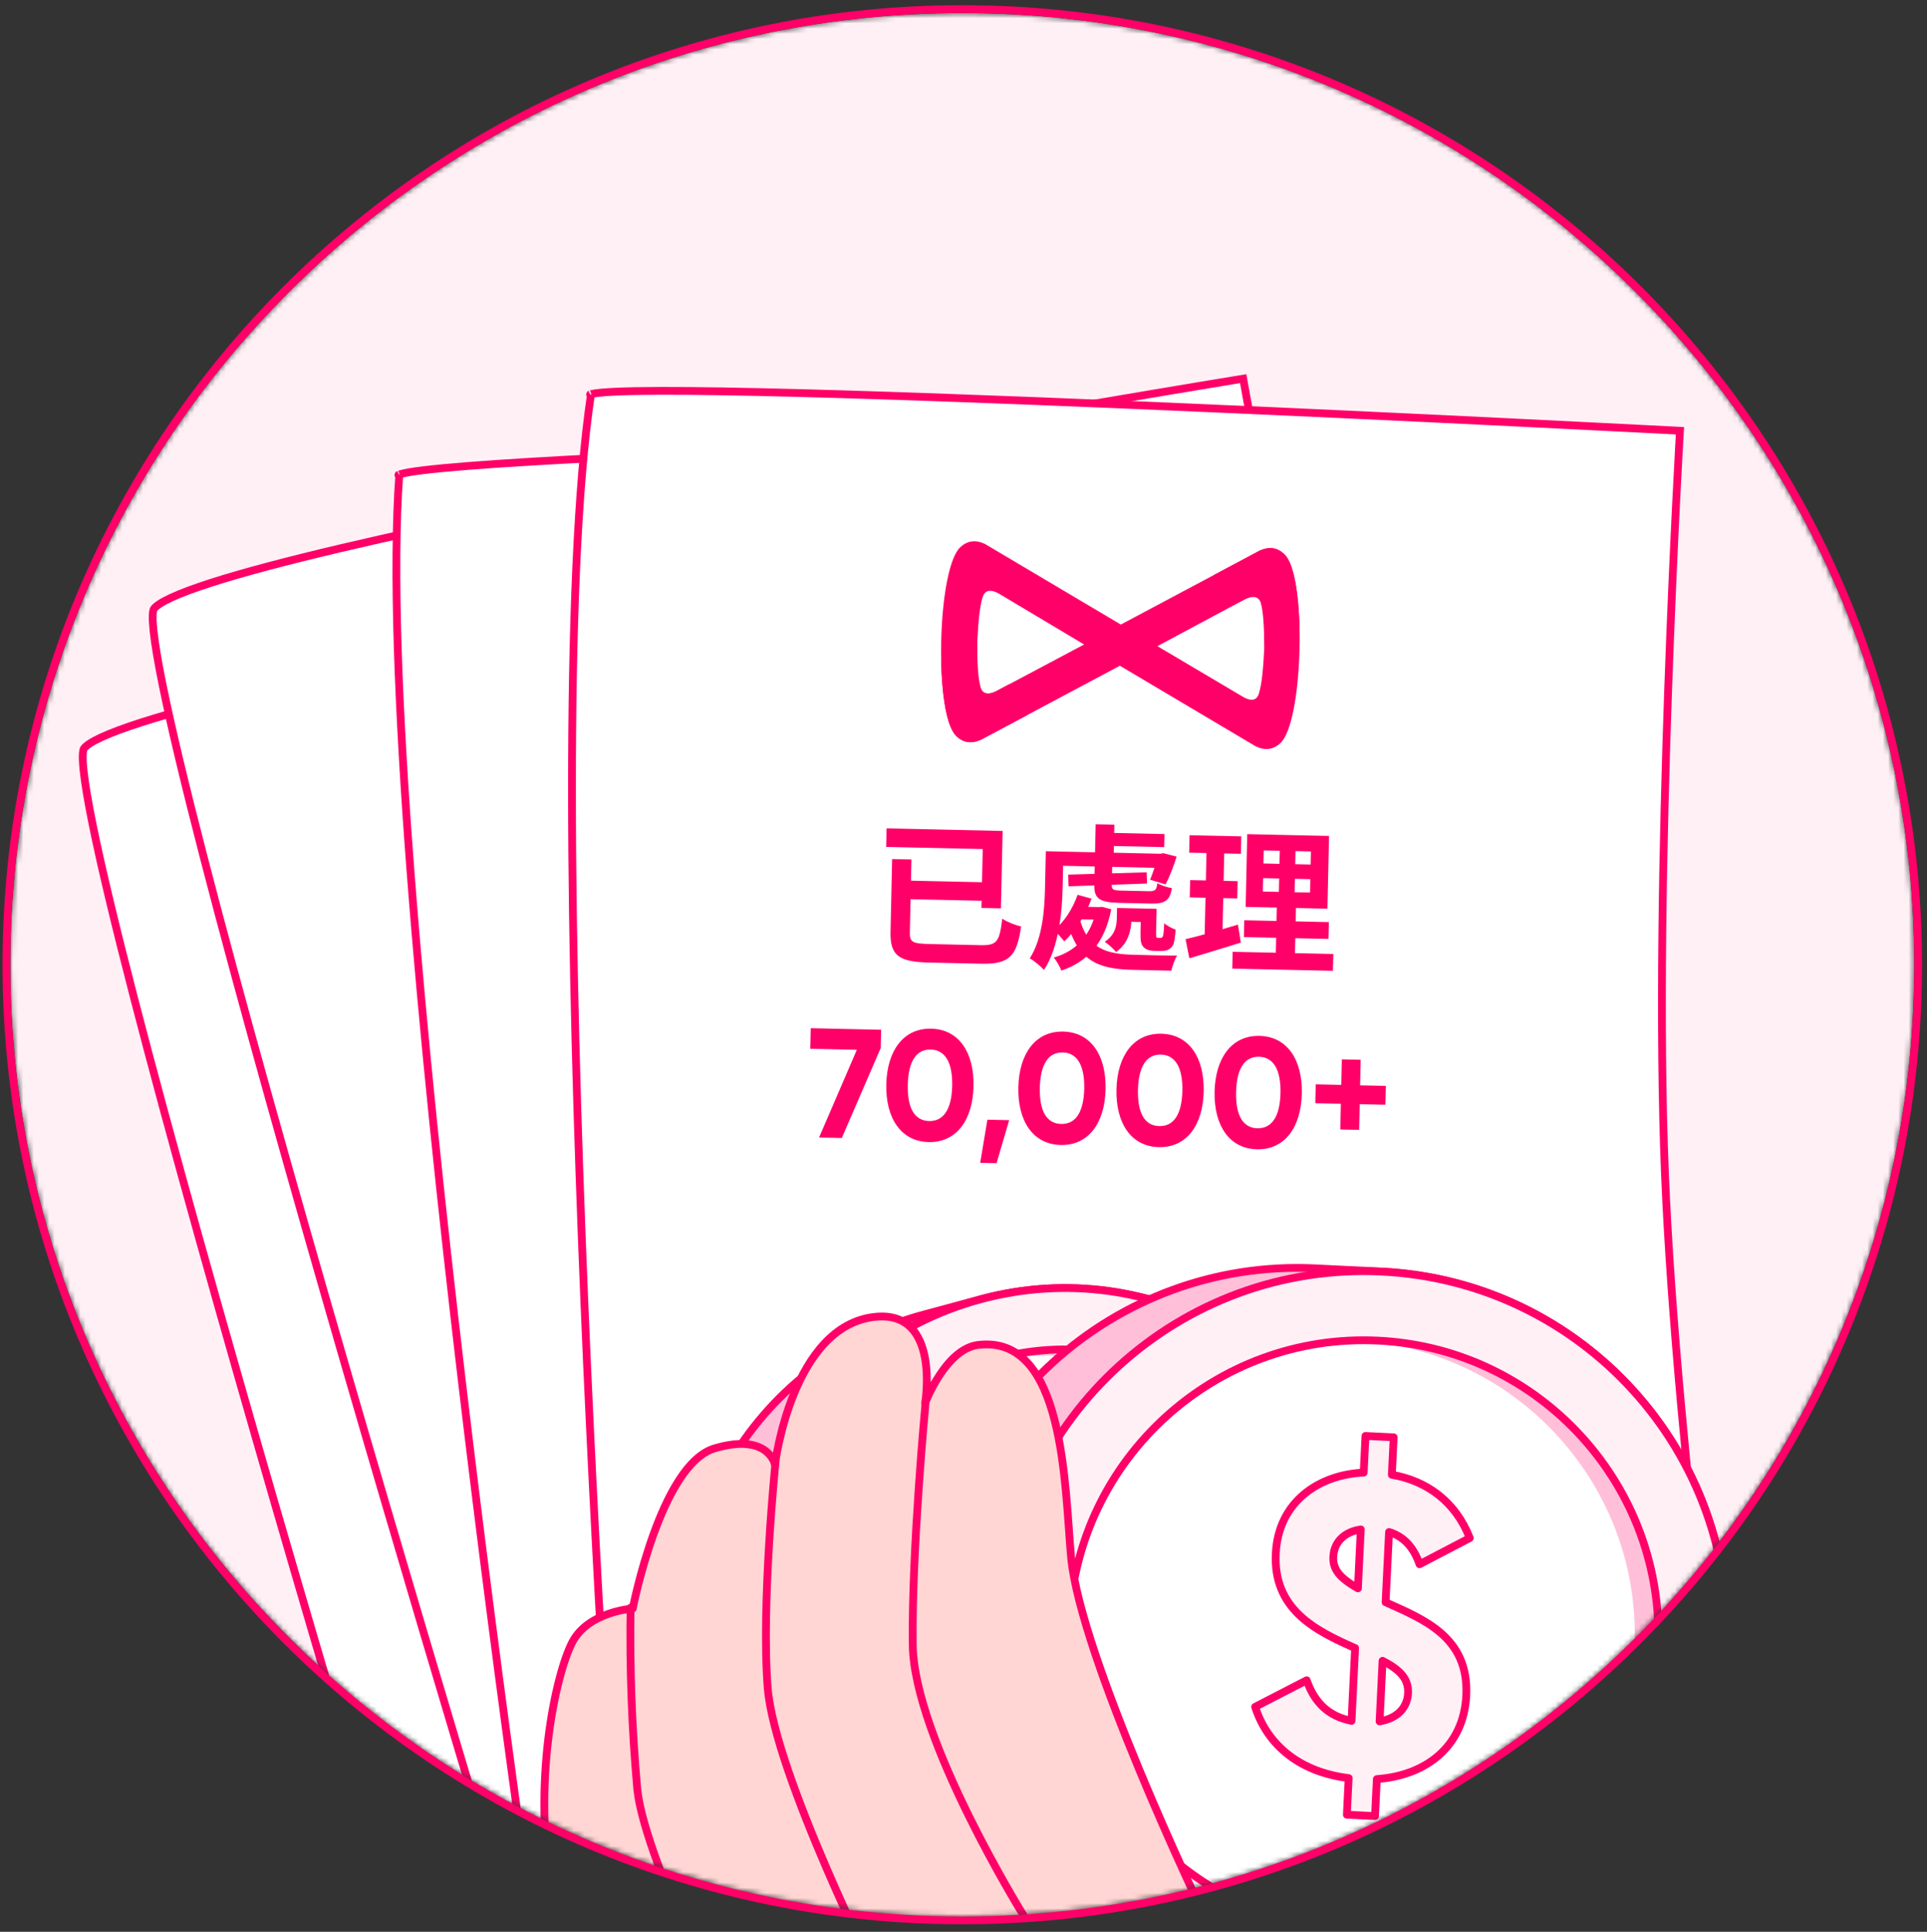 <svg width="371" height="372" viewBox="0 0 371 372" fill="none" xmlns="http://www.w3.org/2000/svg">
<rect x="0" y="0" width="371" height="372" fill="#333333" stroke="none"/>
<mask id="mask0_39_1683" style="mask-type:luminance" maskUnits="userSpaceOnUse" x="1" y="2" width="368" height="368">
<path d="M1.989 185.779C1.989 84.557 84.046 2.5 185.268 2.5C286.49 2.5 368.547 84.557 368.547 185.779C368.547 287.001 286.49 369.058 185.268 369.058C84.046 369.058 1.989 287.001 1.989 185.779Z" fill="white"/>
</mask>
<g mask="url(#mask0_39_1683)">
<path d="M1.989 185.779C1.989 84.557 84.046 2.5 185.268 2.5C286.49 2.5 368.547 84.557 368.547 185.779C368.547 287.001 286.49 369.058 185.268 369.058C84.046 369.058 1.989 287.001 1.989 185.779Z" fill="#FFF0F6"/>
<path d="M16.138 144.173C16.304 143.926 16.645 143.602 17.228 143.214C17.801 142.833 18.558 142.424 19.499 141.988C21.379 141.116 23.932 140.167 27.073 139.154C33.353 137.131 41.91 134.879 51.977 132.504C72.109 127.754 98.221 122.526 124.097 117.665C149.97 112.805 175.599 108.313 194.759 105.036C204.339 103.398 212.302 102.063 217.87 101.139C220.654 100.676 222.839 100.316 224.328 100.072C224.982 99.964 225.503 99.879 225.88 99.817C225.894 99.897 225.909 99.982 225.925 100.073C226.041 100.72 226.212 101.675 226.435 102.909C226.881 105.378 227.536 108.965 228.369 113.438C230.035 122.384 232.414 134.875 235.269 149.053C240.978 177.404 248.593 212.523 256.206 239.546C263.55 265.614 274.899 298.369 284.408 324.596C289.164 337.712 293.46 349.199 296.568 357.408C298.122 361.513 299.379 364.798 300.247 367.057C300.681 368.186 301.018 369.059 301.247 369.65C301.264 369.694 301.281 369.737 301.297 369.778L94.081 427.673L94.053 427.583C93.894 427.062 93.657 426.288 93.349 425.278C92.733 423.259 91.83 420.297 90.682 416.523C88.388 408.975 85.117 398.181 81.212 385.2C73.401 359.236 63.053 324.52 52.901 289.509C42.75 254.497 32.797 219.197 25.777 192.061C22.267 178.492 19.492 166.975 17.793 158.561C16.943 154.351 16.365 150.935 16.098 148.433C15.963 147.18 15.909 146.178 15.933 145.429C15.945 145.055 15.976 144.761 16.02 144.539C16.066 144.309 16.117 144.205 16.138 144.173Z" fill="white" stroke="#FF0068" stroke-width="1.5"/>
<path d="M29.607 117.275C29.772 117.027 30.113 116.703 30.697 116.315C31.27 115.935 32.027 115.525 32.967 115.089C34.848 114.217 37.401 113.268 40.542 112.256C46.821 110.233 55.379 107.981 65.446 105.605C85.578 100.856 111.689 95.628 137.565 90.767C163.439 85.906 189.067 81.414 208.228 78.138C217.808 76.499 225.771 75.165 231.339 74.24C234.123 73.778 236.308 73.418 237.797 73.173C238.451 73.066 238.971 72.981 239.349 72.919C239.363 72.998 239.378 73.083 239.394 73.175C239.51 73.821 239.681 74.776 239.904 76.011C240.35 78.48 241.005 82.067 241.838 86.54C243.503 95.486 245.883 107.976 248.738 122.154C254.447 150.505 262.061 185.624 269.674 212.647C277.018 238.715 288.368 271.471 297.877 297.697C302.632 310.813 306.929 322.301 310.037 330.51C311.591 334.614 312.848 337.899 313.716 340.158C314.15 341.288 314.487 342.161 314.716 342.751C314.733 342.796 314.749 342.838 314.765 342.879L107.549 400.775L107.522 400.684C107.362 400.163 107.126 399.39 106.818 398.38C106.201 396.361 105.298 393.398 104.151 389.624C101.856 382.076 98.586 371.283 94.68 358.301C86.87 332.338 76.521 297.622 66.37 262.611C56.218 227.599 46.266 192.298 39.246 165.163C35.736 151.593 32.961 140.076 31.262 131.662C30.412 127.453 29.834 124.036 29.566 121.535C29.432 120.282 29.378 119.279 29.402 118.531C29.414 118.156 29.445 117.862 29.489 117.641C29.535 117.41 29.586 117.306 29.607 117.275Z" fill="white" stroke="#FF0068" stroke-width="1.5"/>
<path d="M76.717 91.457L76.719 91.456C76.7 91.471 76.695 91.471 76.717 91.457ZM76.873 91.385C76.913 91.369 76.96 91.352 77.017 91.333C77.372 91.215 77.929 91.086 78.699 90.952C80.23 90.684 82.487 90.412 85.378 90.138C91.155 89.59 99.401 89.041 109.298 88.502C129.091 87.425 155.455 86.392 181.815 85.493C208.173 84.594 234.522 83.829 254.282 83.289C264.162 83.019 272.394 82.805 278.156 82.659C281.037 82.586 283.301 82.53 284.844 82.492C285.524 82.475 286.064 82.462 286.456 82.452C286.457 82.528 286.459 82.61 286.46 82.697C286.473 83.353 286.492 84.324 286.518 85.578C286.571 88.086 286.654 91.731 286.773 96.28C287.013 105.377 287.4 118.086 287.992 132.536C289.176 161.432 291.177 197.311 294.45 225.195C297.607 252.093 303.669 286.225 308.939 313.62C311.574 327.32 314.012 339.34 315.792 347.935C316.681 352.233 317.406 355.674 317.909 358.042C318.16 359.225 318.356 360.141 318.489 360.76C318.499 360.806 318.509 360.851 318.518 360.894L104.773 385.512C104.71 385.09 104.621 384.485 104.507 383.706C104.264 382.054 103.908 379.621 103.458 376.499C102.557 370.254 101.276 361.253 99.755 350.226C96.714 328.172 92.715 298.017 88.882 265.611C81.235 200.948 74.267 127.43 76.873 91.385Z" fill="white" stroke="#FF0068" stroke-width="1.5"/>
<path d="M113.621 75.969L113.622 75.968C113.603 75.982 113.598 75.981 113.621 75.969ZM113.782 75.909C113.823 75.896 113.872 75.883 113.93 75.868C114.292 75.778 114.857 75.692 115.636 75.616C117.183 75.466 119.453 75.366 122.357 75.312C128.159 75.206 136.422 75.286 146.333 75.502C166.15 75.935 192.516 76.911 218.868 78.021C245.218 79.13 271.549 80.373 291.292 81.338C301.164 81.821 309.388 82.234 315.145 82.527C318.023 82.673 320.285 82.789 321.826 82.869C322.506 82.904 323.045 82.932 323.437 82.952C323.432 83.028 323.428 83.109 323.423 83.197C323.385 83.852 323.33 84.821 323.261 86.073C323.123 88.579 322.928 92.22 322.701 96.764C322.247 105.852 321.667 118.554 321.157 133.007C320.138 161.91 319.403 197.837 320.544 225.889C321.645 252.949 325.092 287.443 328.262 315.16C329.847 329.021 331.363 341.192 332.483 349.897C333.043 354.25 333.504 357.737 333.825 360.136C333.986 361.335 334.111 362.263 334.197 362.89C334.203 362.937 334.209 362.982 334.215 363.026L119.217 371.306C119.186 370.88 119.143 370.27 119.089 369.485C118.972 367.819 118.803 365.366 118.591 362.219C118.168 355.924 117.576 346.851 116.899 335.74C115.545 313.519 113.852 283.147 112.497 250.544C109.793 185.486 108.441 111.65 113.782 75.909Z" fill="white" stroke="#FF0068" stroke-width="1.5"/>
<path d="M188.84 250.186L177.89 253.134C144.732 262.06 125.089 296.177 134.016 329.335C142.943 362.492 177.059 382.136 210.217 373.209L221.167 370.261C254.325 361.334 273.968 327.218 265.041 294.06C256.114 260.902 221.998 241.259 188.84 250.186Z" fill="#FFBFD9" stroke="#FF0068" stroke-width="1.5" stroke-linecap="round" stroke-linejoin="round"/>
<path d="M215.229 359.8C241.935 352.032 257.288 324.085 249.52 297.378C241.752 270.672 213.805 255.319 187.099 263.087C160.392 270.855 145.039 298.802 152.807 325.509C160.575 352.215 188.523 367.568 215.229 359.8Z" fill="white"/>
<path d="M188.835 250.188C155.682 259.113 136.034 293.234 144.96 326.389C153.886 359.545 188.003 379.191 221.161 370.264C254.32 361.337 273.963 327.221 265.036 294.063C256.109 260.904 221.994 241.261 188.835 250.188ZM218.091 358.858C191.276 366.077 163.588 350.133 156.369 323.318C149.15 296.503 165.091 268.816 191.906 261.597C218.721 254.378 246.409 270.322 253.627 297.134C260.845 323.946 244.906 351.639 218.091 358.858Z" fill="#FFF0F6" stroke="#FF0068" stroke-width="1.5" stroke-linecap="round" stroke-linejoin="round"/>
<path d="M214.704 333.016L216.352 339.136L211.698 340.389L210.067 334.332C202.126 335.872 195.285 333.46 191.112 327.647L198.108 320.615C200.545 323.84 203.558 325.343 207.533 324.868L204.293 312.834C204.226 312.852 204.137 312.801 204.067 312.819C196.925 312.058 188.917 310.857 186.426 301.607C184.104 292.981 189.368 286.49 196.484 283.829L194.854 277.772L199.514 276.517L201.181 282.708C207.141 281.849 212.943 283.719 217.177 288.918L210.382 295.82C208.521 293.337 206.328 292.126 203.727 292.166L206.854 303.782C213.86 304.583 222.254 305.007 224.876 314.746C227.126 323.179 222.509 329.868 214.704 333.016ZM201.617 302.97L198.995 293.231C196.365 294.534 195.322 296.757 195.959 299.122C196.501 301.137 198.005 302.226 201.623 302.968L201.617 302.97ZM215.279 317.411C214.623 314.976 212.655 314.015 209.43 313.465L212.127 323.48C215.081 321.947 215.861 319.573 215.281 317.418L215.279 317.411Z" fill="#FFF0F6" stroke="#FF0068" stroke-width="1.5" stroke-linecap="round" stroke-linejoin="round"/>
<path d="M265.981 244.863L253.225 244.239C214.597 242.349 181.75 272.131 179.86 310.759C177.97 349.387 207.752 382.233 246.38 384.123L259.137 384.748C297.765 386.638 330.611 356.855 332.501 318.227C334.391 279.599 304.609 246.753 265.981 244.863Z" fill="#FFBFD9" stroke="#FF0068" stroke-width="1.5" stroke-linecap="round" stroke-linejoin="round"/>
<path d="M256.389 371.487C287.701 372.389 313.816 347.737 314.719 316.425C315.621 285.113 290.97 258.998 259.658 258.095C228.346 257.193 202.23 281.844 201.328 313.156C200.425 344.469 225.077 370.584 256.389 371.487Z" fill="white"/>
<path d="M265.982 244.868C227.36 242.978 194.507 272.762 192.617 311.388C190.727 350.013 220.508 382.862 259.137 384.752C297.766 386.642 330.612 356.861 332.502 318.232C334.392 279.603 304.611 246.758 265.982 244.868ZM259.787 371.465C228.548 369.937 204.379 343.277 205.908 312.038C207.436 280.799 234.092 256.63 265.331 258.159C296.57 259.687 320.739 286.346 319.211 317.582C317.682 348.817 291.026 372.994 259.787 371.465Z" fill="#FFF0F6" stroke="#FF0068" stroke-width="1.5" stroke-linecap="round" stroke-linejoin="round"/>
<path d="M265.08 342.591L264.731 349.722L259.309 349.456L259.654 342.4C250.61 341.307 244.111 336.358 241.646 328.684L251.575 323.564C253.073 327.862 255.784 330.515 260.209 331.379L260.895 317.36C260.817 317.357 260.739 317.271 260.657 317.267C253.265 313.983 245.095 309.928 245.622 299.151C246.114 289.102 254 283.963 262.548 283.57L262.893 276.514L268.322 276.78L267.969 283.992C274.654 285.13 280.229 289.14 282.971 296.176L273.301 301.227C272.163 297.922 270.232 295.865 267.429 295.01L266.768 308.542C274.001 311.822 282.852 315.177 282.296 326.523C281.794 336.34 274.535 341.915 265.08 342.591ZM261.434 305.862L261.99 294.516C258.72 295.004 256.834 297.026 256.699 299.782C256.585 302.129 257.82 303.816 261.442 305.862H261.434ZM271.089 326.063C271.228 323.226 269.45 321.516 266.183 319.812L265.611 331.48C269.309 330.857 270.966 328.581 271.089 326.071V326.063Z" fill="#FFF0F6" stroke="#FF0068" stroke-width="1.5" stroke-linecap="round" stroke-linejoin="round"/>
<path d="M287.29 424.227C289.787 437.821 289.603 452.891 283.357 465.675C272.323 488.27 239.675 513.661 213.632 504.085C180.805 492.022 156.011 463.14 137.878 434.376C125.54 414.792 110.95 388.2 106.544 365.894C102.137 343.588 107.09 322.084 110.208 316.19C113.326 310.297 121.817 309.76 121.817 309.76C121.817 309.76 127.202 281.984 137.574 278.909C147.946 275.833 149.204 282.024 149.204 282.024C149.204 282.024 152.487 255.219 168.507 253.581C181.156 252.271 178.121 270.139 178.121 270.139C178.121 270.139 182.037 259.77 188.302 258.997C205.017 256.934 204.957 286.189 206.211 299.845C207.971 318.921 231.217 367.572 231.217 367.572C242.327 382.699 255.104 387.888 279.892 382.694C279.892 382.694 282.751 385.858 287.29 424.227Z" fill="#FFD6D4" stroke="#FF0068" stroke-width="1.5" stroke-linecap="round" stroke-linejoin="round"/>
<path d="M197.058 368.844C197.058 368.844 175.944 334.854 175.726 316.722C175.508 298.59 178.173 270.371 178.173 270.371" stroke="#FF0068" stroke-width="1.5" stroke-linecap="round" stroke-linejoin="round"/>
<path d="M169.48 382.108C169.48 382.108 149.135 341.636 147.805 325.032C146.513 308.967 149.321 281.453 149.321 281.453" stroke="#FF0068" stroke-width="1.5" stroke-linecap="round" stroke-linejoin="round"/>
<path d="M144.154 398.149C144.154 398.149 124.166 358.837 122.706 344.63C121.649 332.98 121.215 321.281 121.403 309.585" stroke="#FF0068" stroke-width="1.5" stroke-linecap="round" stroke-linejoin="round"/>
<path d="M188.815 142.476C186.925 143.29 185.342 142.999 184.033 141.636C182.144 139.751 181.001 132.517 181.21 123.441C181.42 114.365 182.894 107.192 184.868 105.396C186.239 104.094 187.833 103.877 189.683 104.777L215.792 120.269L242.587 105.995C244.476 105.182 246.059 105.472 247.368 106.836C249.257 108.721 250.4 115.955 250.191 125.03C249.981 134.106 248.507 141.28 246.533 143.076C245.162 144.378 243.568 144.595 241.718 143.695L215.609 128.202L188.815 142.476ZM189.098 115.304C188.658 116.818 188.345 119.573 188.158 123.633C188.126 127.696 188.312 130.463 188.713 131.996C189.046 133.782 190.255 134.064 192.342 132.81L208.721 124.107L192.792 114.596C190.734 113.278 189.512 113.536 189.098 115.304ZM242.842 116.542C242.509 114.757 241.3 114.475 239.184 115.664L222.835 124.432L238.796 133.88C240.853 135.229 242.074 135.004 242.458 133.234C242.898 131.721 243.211 128.965 243.398 124.906C243.398 120.842 243.213 118.043 242.842 116.542Z" fill="#FF0068"/>
<path d="M188.814 142.473L197.745 137.726L194.266 131.772L191.993 132.99C190.794 133.629 189.92 133.704 189.307 133.245C188.539 132.72 185.841 129.419 181.211 123.375C181.144 126.295 181.051 138.421 184.032 141.665C185.341 142.997 186.924 143.287 188.814 142.473Z" fill="#FF0068"/>
<path d="M242.588 105.995L233.688 110.743L237.198 116.698L239.471 115.48C240.701 114.842 241.607 114.736 242.158 115.193C242.925 115.718 245.623 119.019 250.189 125.125C250.297 121.794 250.261 109.887 247.4 106.868C246.06 105.472 244.477 105.181 242.588 105.995Z" fill="#FF0068"/>
</g>
<path d="M1.239 185.779C1.239 84.143 83.632 1.75 185.268 1.75C286.904 1.75 369.297 84.143 369.297 185.779C369.297 287.415 286.904 369.808 185.268 369.808C83.632 369.808 1.239 287.415 1.239 185.779Z" stroke="#FF0068" stroke-width="1.5"/>
<path d="M171.758 165.426L175.477 165.508L175.169 179.545C175.128 181.404 175.631 181.715 178.96 181.789C180.52 181.823 187.088 181.968 188.858 182.007C191.947 182.074 192.444 181.305 192.961 176.906C193.877 177.526 195.543 178.193 196.589 178.396C195.774 184.079 194.418 185.7 188.929 185.579C187.459 185.547 180.261 185.388 178.912 185.359C173.093 185.23 171.348 184.052 171.449 179.463L171.758 165.426ZM173.828 169.553L190.414 169.918L190.335 173.487L173.749 173.122L173.828 169.553ZM170.688 159.521L193.033 160.013L192.705 174.919L188.955 174.837L189.205 163.5L170.609 163.09L170.688 159.521ZM212.53 160.352L224.197 160.609L224.142 163.128L212.474 162.871L212.53 160.352ZM207.625 174.588L212.004 174.684L211.951 177.113L207.572 177.017L207.625 174.588ZM216.501 174.873L221.51 174.983L221.453 177.592L216.444 177.482L216.501 174.873ZM203.298 163.96L224.113 164.418L224.053 167.147L203.238 166.689L203.298 163.96ZM210.945 158.727L214.544 158.806L214.394 165.644L210.795 165.565L210.945 158.727ZM205.661 168.423L220.764 167.975L220.837 170.137L205.731 170.675L205.661 168.423ZM210.78 166.255L214.139 166.329L214.048 170.468C214.029 171.308 214.326 171.464 215.975 171.501C216.695 171.516 220.264 171.595 221.224 171.616C222.394 171.642 222.67 171.378 222.819 170.061C223.499 170.496 224.751 170.883 225.618 171.023C225.234 173.475 224.231 174.053 221.562 173.994C220.692 173.975 216.433 173.881 215.593 173.863C211.694 173.777 210.63 173.063 210.688 170.424L210.78 166.255ZM201.349 163.917L204.738 163.991L204.582 171.07C204.482 175.599 203.851 182.486 200.996 186.775C200.44 186.132 198.996 184.93 198.254 184.554C200.77 180.648 201.106 174.954 201.194 170.965L201.349 163.917ZM222.883 164.391L223.423 164.403L223.966 164.295L226.532 164.951C225.951 166.829 225.124 168.941 224.404 170.306L221.423 169.4C221.929 168.241 222.54 166.364 222.874 164.841L222.883 164.391ZM215.062 174.841L217.881 174.903L217.833 177.063C217.787 179.162 217.222 181.67 214.875 183.329C214.467 182.78 213.29 181.734 212.698 181.361C214.678 180.024 214.984 178.35 215.017 176.881L215.062 174.841ZM207.466 172.304L210.15 173.053C208.999 176.238 207.011 179.345 204.898 181.279C204.49 180.73 203.523 179.659 202.934 179.135C204.89 177.528 206.536 174.984 207.466 172.304ZM219.681 174.943L222.68 175.009L222.579 179.598C222.568 180.078 222.592 180.348 222.62 180.469C222.678 180.56 222.797 180.593 222.917 180.595C223.037 180.598 223.247 180.603 223.367 180.605C223.517 180.609 223.667 180.582 223.729 180.523C223.82 180.465 223.914 180.287 223.981 179.959C224.05 179.57 224.097 178.791 224.149 177.772C224.649 178.263 225.628 178.765 226.342 179.02C226.258 180.129 226.111 181.356 225.921 181.802C225.7 182.307 225.392 182.66 224.938 182.86C224.573 183.062 223.941 183.139 223.461 183.128C223.041 183.119 222.442 183.106 222.052 183.097C221.392 183.082 220.617 182.855 220.177 182.396C219.707 181.905 219.541 181.301 219.579 179.562L219.681 174.943ZM211.105 174.664L211.644 174.676L212.186 174.628L213.946 175.087C212.66 181.72 209.343 185.188 204.354 186.909C204.07 186.182 203.405 184.997 202.879 184.386C207.105 183.218 210.084 180.133 211.095 175.084L211.105 174.664ZM207.791 176.632C209.307 182.697 213.065 183.739 218.284 183.854C219.573 183.913 224.972 184.031 226.623 184.008C226.188 184.688 225.707 186.058 225.508 186.924L218.04 186.76C211.502 186.616 207.424 185.086 205.435 177.33L207.791 176.632ZM243.185 169.099L243.128 171.678L252.216 171.878L252.273 169.298L243.185 169.099ZM243.302 163.76L243.247 166.279L252.335 166.479L252.39 163.96L243.302 163.76ZM240.13 160.629L255.877 160.976L255.568 174.982L239.822 174.636L240.13 160.629ZM239.555 177.211L255.842 177.569L255.77 180.808L239.484 180.45L239.555 177.211ZM237.321 183.283L256.697 183.709L256.625 186.949L237.25 186.522L237.321 183.283ZM229.023 160.835L238.981 161.054L238.907 164.413L228.949 164.194L229.023 160.835ZM229.133 169.479L238.281 169.681L238.208 173.01L229.06 172.809L229.133 169.479ZM228.252 180.863C230.846 180.26 234.712 179.145 238.337 178.054L238.891 181.517C235.506 182.583 231.881 183.673 228.982 184.54L228.252 180.863ZM232.323 162.228L235.742 162.303L235.337 180.749L231.906 181.213L232.323 162.228ZM246.43 162.058L249.46 162.125L249.211 173.432L249.541 173.439L249.285 185.077L245.596 184.995L245.852 173.358L246.182 173.365L246.43 162.058ZM156.088 197.999L169.644 198.298L169.567 201.807L162.074 219.136L157.695 219.04L164.968 202.156L156 201.959L156.088 197.999ZM178.792 219.924C173.453 219.807 170.491 215.301 170.634 208.822C170.777 202.344 173.934 197.972 179.272 198.09C184.641 198.208 187.573 202.713 187.43 209.192C187.287 215.67 184.16 220.042 178.792 219.924ZM178.881 215.875C181.7 215.937 183.223 213.54 183.321 209.101C183.419 204.662 182.003 202.171 179.184 202.109C176.364 202.047 174.871 204.474 174.773 208.913C174.675 213.352 176.062 215.813 178.881 215.875ZM194.297 215.704L191.864 223.993L188.714 223.924L190.098 215.612L194.297 215.704ZM204.215 220.484C198.877 220.366 195.915 215.86 196.058 209.382C196.2 202.903 199.357 198.531 204.696 198.649C210.064 198.767 212.996 203.273 212.854 209.751C212.711 216.23 209.584 220.602 204.215 220.484ZM204.304 216.435C207.124 216.497 208.647 214.1 208.744 209.661C208.842 205.222 207.427 202.73 204.607 202.668C201.788 202.606 200.294 205.034 200.197 209.473C200.099 213.912 201.485 216.373 204.304 216.435ZM223.107 220.899C217.769 220.782 214.807 216.276 214.949 209.797C215.092 203.319 218.249 198.947 223.588 199.065C228.956 199.183 231.888 203.688 231.745 210.167C231.603 216.645 228.476 221.018 223.107 220.899ZM223.196 216.85C226.016 216.912 227.539 214.515 227.636 210.076C227.734 205.637 226.319 203.146 223.499 203.084C220.68 203.022 219.186 205.449 219.088 209.888C218.991 214.327 220.377 216.788 223.196 216.85ZM241.999 221.315C236.66 221.198 233.699 216.691 233.841 210.213C233.984 203.734 237.141 199.363 242.48 199.48C247.848 199.598 250.78 204.104 250.637 210.583C250.495 217.061 247.368 221.433 241.999 221.315ZM242.088 217.266C244.908 217.328 246.431 214.931 246.528 210.492C246.626 206.053 245.21 203.561 242.391 203.499C239.572 203.437 238.078 205.865 237.98 210.304C237.883 214.743 239.269 217.204 242.088 217.266ZM266.81 209.108L266.73 212.737L261.782 212.628L261.673 217.577L258.043 217.497L258.152 212.548L253.234 212.44L253.313 208.811L258.232 208.919L258.34 204L261.97 204.08L261.861 208.999L266.81 209.108Z" fill="#FF0068"/>
</svg>
